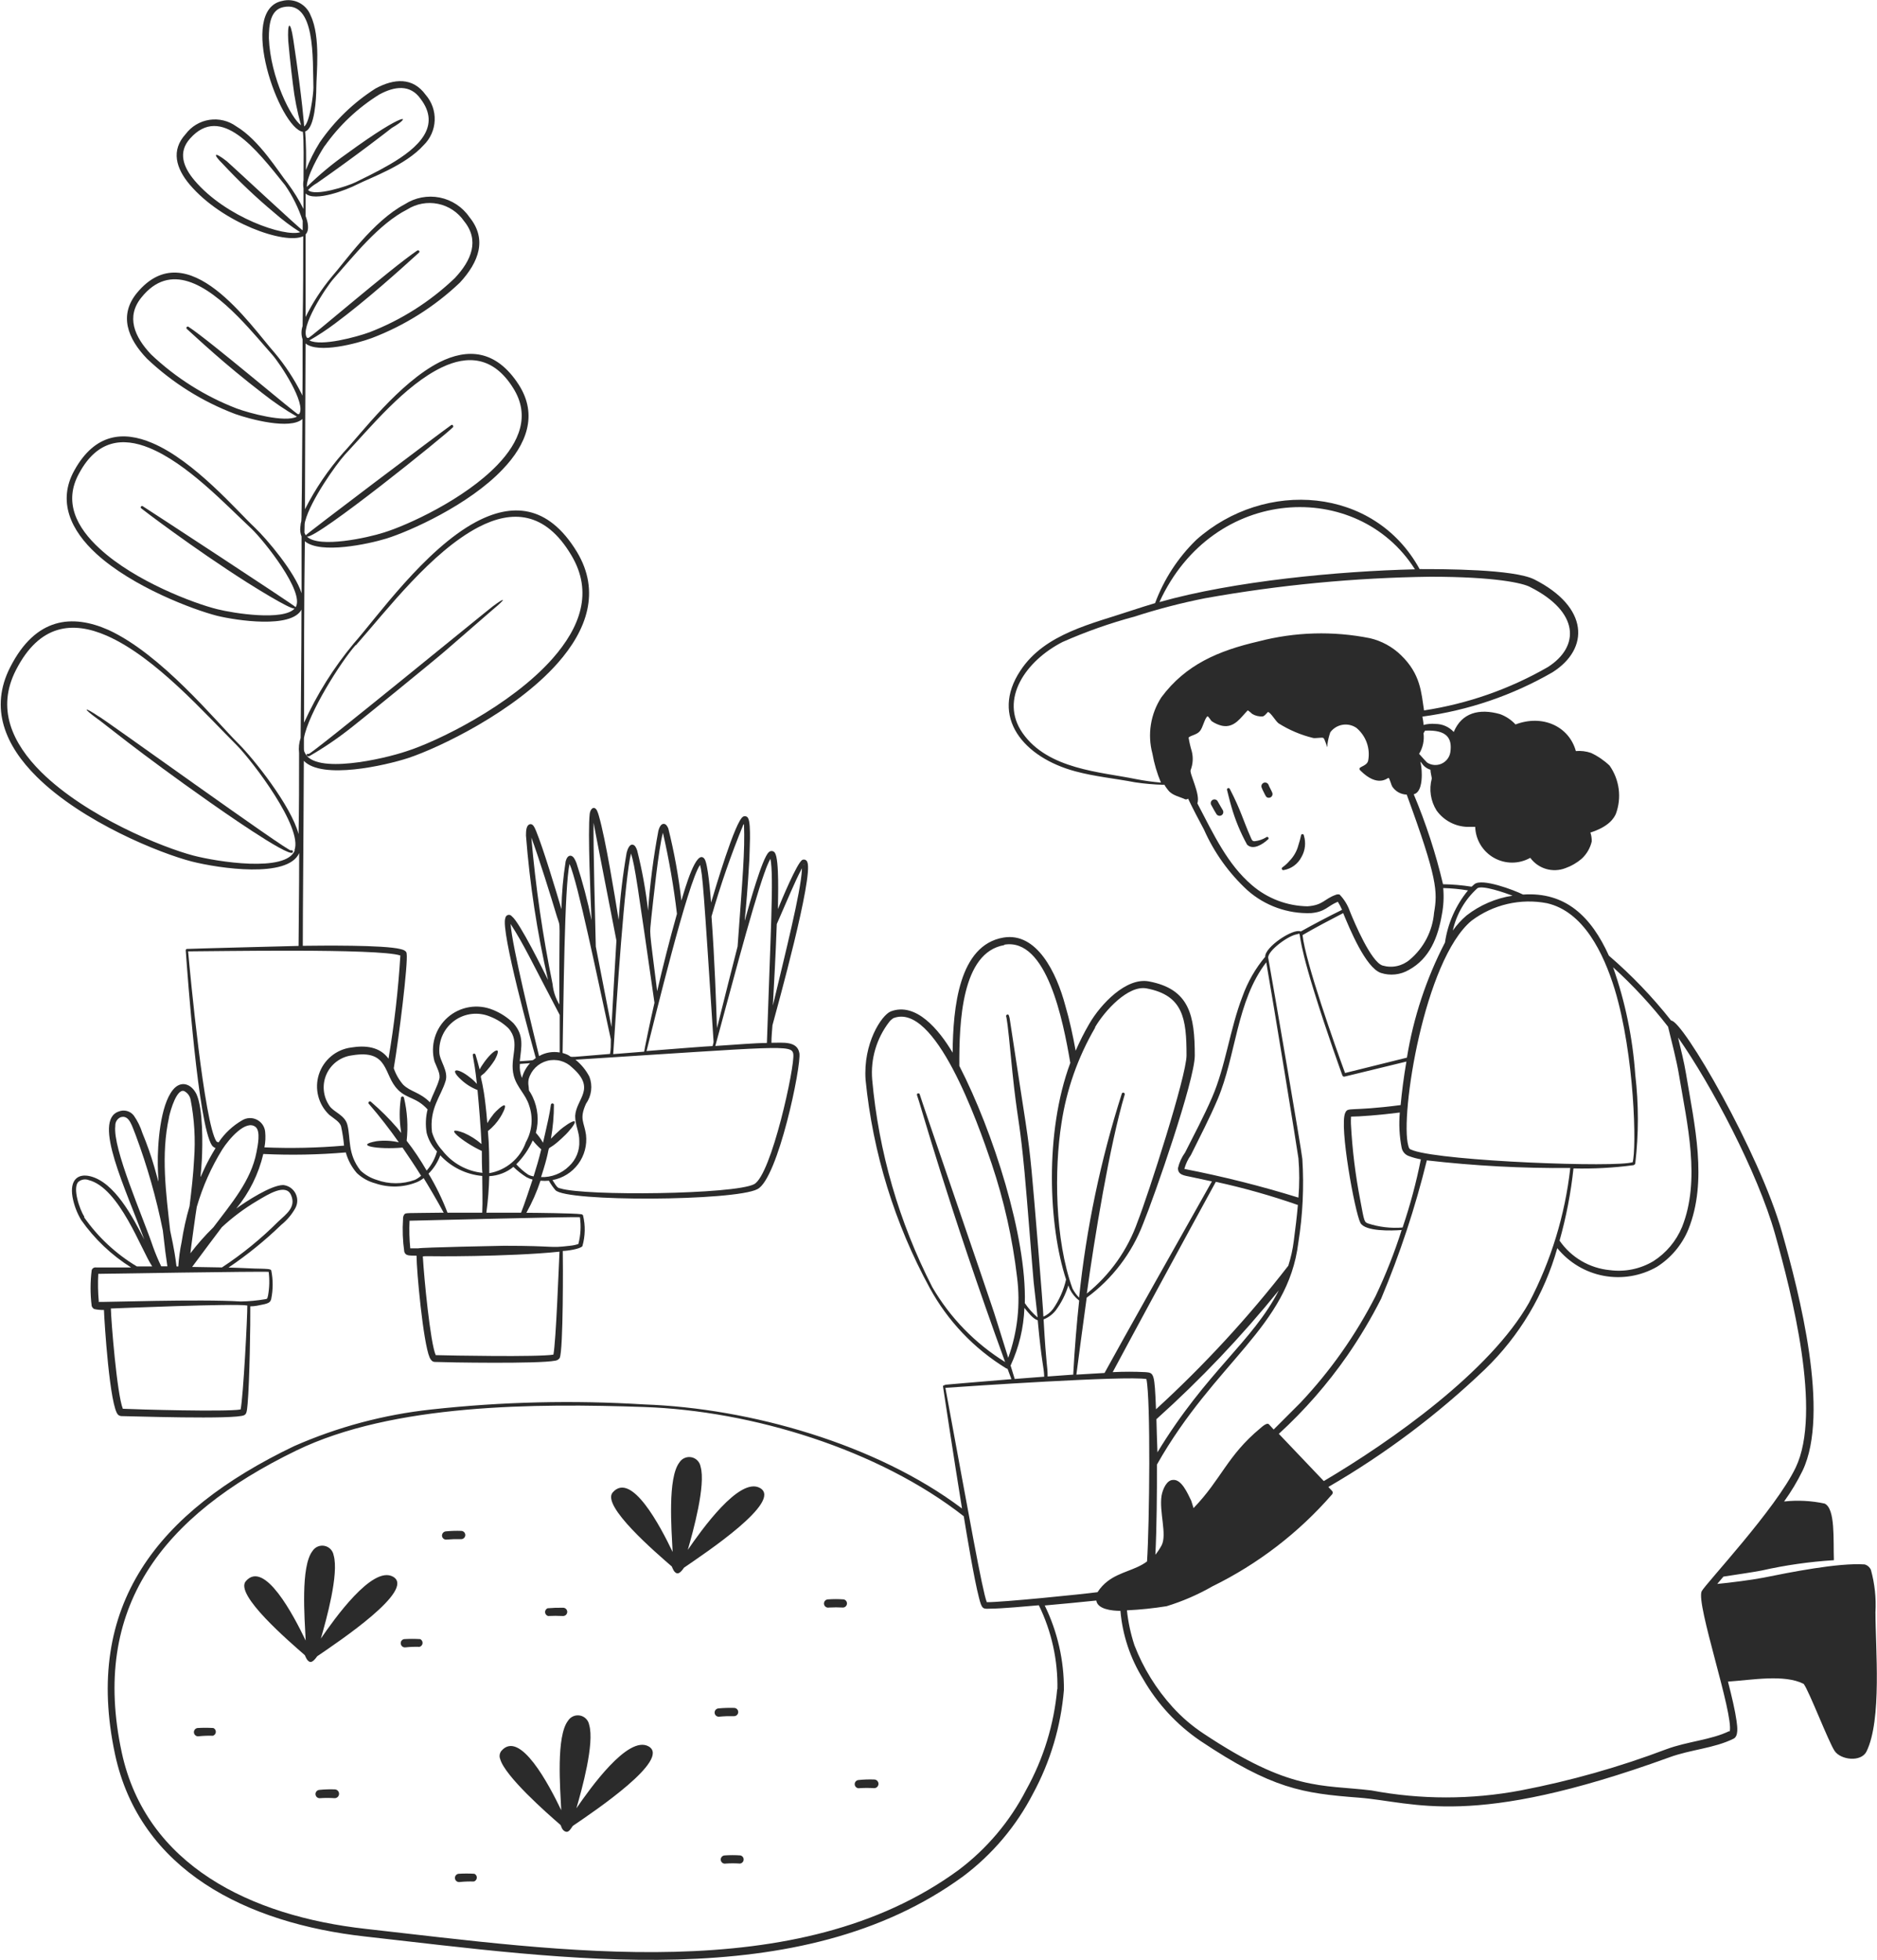 <?xml version="1.0" encoding="UTF-8"?> <svg xmlns="http://www.w3.org/2000/svg" width="182" height="190" viewBox="0 0 182 190" fill="none"><path fill-rule="evenodd" clip-rule="evenodd" d="M28.21 82.44C28.16 82.75 9.51 69.28 9.55 69.44C8.19 68.52 7.9 68.56 9.44 69.68C9.79 69.89 13.44 72.93 20.37 77.79C20.9 78.16 27.98 83.16 28.37 82.64C28.39 82.617 28.402 82.588 28.402 82.557C28.403 82.526 28.393 82.497 28.374 82.473C28.355 82.449 28.328 82.432 28.298 82.426C28.268 82.42 28.237 82.425 28.21 82.44ZM30 73.3C31.456 72.459 32.846 71.509 34.16 70.46C34.59 70.14 42.3 63.87 43.16 63.11C43.7 62.65 47.77 59.11 47.77 59.11C49.21 57.92 48.96 57.89 47.77 58.79C47.13 59.27 29.97 73.32 29.92 73.09C29.66 73 29.64 73.39 30 73.3ZM44.69 149.21C44.742 149.213 44.795 149.206 44.845 149.189C44.895 149.172 44.941 149.145 44.98 149.11C45.02 149.076 45.052 149.033 45.075 148.986C45.098 148.939 45.112 148.887 45.115 148.835C45.118 148.782 45.111 148.73 45.094 148.68C45.077 148.63 45.05 148.584 45.016 148.545C44.981 148.505 44.938 148.473 44.891 148.45C44.844 148.427 44.792 148.413 44.74 148.41C44.226 148.391 43.712 148.407 43.2 148.46C43.096 148.477 43.004 148.533 42.94 148.617C42.877 148.701 42.848 148.806 42.86 148.91C42.867 148.963 42.885 149.013 42.912 149.059C42.94 149.105 42.976 149.145 43.018 149.177C43.061 149.208 43.11 149.231 43.162 149.244C43.214 149.256 43.267 149.258 43.32 149.25C43.776 149.21 44.233 149.197 44.69 149.21ZM53.14 156.66C53.616 156.636 54.094 156.636 54.57 156.66C54.623 156.664 54.675 156.657 54.725 156.641C54.775 156.624 54.822 156.598 54.862 156.564C54.901 156.53 54.934 156.488 54.958 156.441C54.982 156.394 54.996 156.342 55 156.29C55.004 156.237 54.998 156.185 54.981 156.135C54.965 156.085 54.938 156.038 54.904 155.998C54.87 155.958 54.828 155.926 54.781 155.902C54.734 155.878 54.682 155.864 54.63 155.86C54.116 155.85 53.602 155.866 53.09 155.91C53.015 155.943 52.952 155.999 52.909 156.069C52.867 156.139 52.847 156.221 52.852 156.302C52.858 156.384 52.889 156.463 52.94 156.526C52.991 156.59 53.061 156.637 53.14 156.66ZM20.69 167.52C20.177 167.489 19.663 167.489 19.15 167.52C19.098 167.527 19.047 167.545 19.001 167.571C18.955 167.598 18.915 167.634 18.883 167.676C18.851 167.718 18.828 167.766 18.814 167.818C18.801 167.869 18.798 167.922 18.805 167.975C18.812 168.027 18.83 168.078 18.857 168.124C18.883 168.17 18.919 168.21 18.961 168.242C19.003 168.274 19.051 168.297 19.103 168.311C19.154 168.324 19.207 168.327 19.26 168.32C19.718 168.271 20.179 168.255 20.64 168.27C20.719 168.247 20.789 168.2 20.84 168.136C20.892 168.073 20.922 167.994 20.927 167.912C20.933 167.831 20.913 167.749 20.871 167.679C20.828 167.609 20.765 167.553 20.69 167.52ZM32.48 173.47C31.966 173.45 31.451 173.467 30.94 173.52C30.834 173.535 30.738 173.591 30.673 173.676C30.609 173.761 30.58 173.869 30.595 173.975C30.61 174.081 30.666 174.177 30.751 174.242C30.836 174.306 30.944 174.335 31.05 174.32C31.506 174.288 31.964 174.288 32.42 174.32C32.533 174.328 32.644 174.291 32.729 174.217C32.815 174.143 32.867 174.038 32.875 173.925C32.883 173.812 32.846 173.701 32.772 173.616C32.698 173.53 32.593 173.478 32.48 173.47ZM46 181.65C45.487 181.619 44.973 181.619 44.46 181.65C44.354 181.664 44.258 181.721 44.193 181.806C44.129 181.891 44.1 181.999 44.115 182.105C44.13 182.211 44.186 182.307 44.271 182.372C44.356 182.436 44.464 182.464 44.57 182.45C45.025 182.401 45.483 182.385 45.94 182.4C46.019 182.378 46.09 182.333 46.142 182.269C46.195 182.206 46.227 182.128 46.233 182.046C46.24 181.964 46.221 181.882 46.179 181.811C46.137 181.74 46.075 181.684 46 181.65ZM71.79 179.87C71.281 179.833 70.769 179.833 70.26 179.87C70.205 179.873 70.151 179.888 70.102 179.913C70.053 179.938 70.01 179.973 69.975 180.016C69.94 180.059 69.914 180.108 69.899 180.161C69.884 180.214 69.881 180.27 69.888 180.324C69.896 180.379 69.915 180.431 69.944 180.478C69.972 180.525 70.011 180.566 70.056 180.597C70.101 180.629 70.152 180.651 70.206 180.661C70.26 180.672 70.316 180.672 70.37 180.66C70.826 180.628 71.284 180.628 71.74 180.66C71.836 180.652 71.925 180.61 71.993 180.541C72.06 180.473 72.1 180.382 72.106 180.287C72.112 180.191 72.084 180.096 72.026 180.019C71.968 179.943 71.884 179.89 71.79 179.87ZM84.79 172.51C84.276 172.49 83.761 172.506 83.25 172.56C83.195 172.563 83.141 172.578 83.092 172.603C83.043 172.628 83 172.663 82.965 172.706C82.93 172.749 82.904 172.798 82.889 172.851C82.874 172.904 82.871 172.96 82.878 173.014C82.886 173.069 82.905 173.121 82.933 173.168C82.962 173.215 83.001 173.256 83.046 173.287C83.091 173.319 83.142 173.341 83.196 173.351C83.25 173.362 83.306 173.362 83.36 173.35C83.816 173.319 84.274 173.319 84.73 173.35C84.841 173.358 84.951 173.321 85.036 173.248C85.12 173.175 85.172 173.071 85.18 172.96C85.188 172.849 85.151 172.739 85.078 172.654C85.005 172.57 84.901 172.518 84.79 172.51ZM71.18 166.37C71.286 166.37 71.388 166.328 71.463 166.253C71.538 166.178 71.58 166.076 71.58 165.97C71.58 165.864 71.538 165.762 71.463 165.687C71.388 165.612 71.286 165.57 71.18 165.57C70.666 165.555 70.152 165.572 69.64 165.62C69.588 165.627 69.537 165.645 69.491 165.671C69.445 165.698 69.405 165.734 69.373 165.776C69.341 165.818 69.318 165.866 69.304 165.918C69.291 165.969 69.288 166.022 69.295 166.075C69.302 166.127 69.32 166.178 69.347 166.224C69.373 166.27 69.409 166.31 69.451 166.342C69.493 166.374 69.541 166.397 69.593 166.411C69.644 166.424 69.698 166.427 69.75 166.42C70.225 166.374 70.703 166.358 71.18 166.37ZM81.81 155.05C81.297 155.013 80.783 155.013 80.27 155.05C80.215 155.053 80.161 155.068 80.112 155.093C80.063 155.118 80.02 155.153 79.985 155.196C79.95 155.239 79.924 155.288 79.909 155.341C79.894 155.394 79.891 155.45 79.898 155.504C79.906 155.559 79.925 155.611 79.954 155.658C79.982 155.705 80.021 155.746 80.066 155.777C80.111 155.809 80.162 155.831 80.216 155.841C80.27 155.852 80.326 155.852 80.38 155.84C80.836 155.814 81.294 155.814 81.75 155.84C81.846 155.834 81.937 155.793 82.006 155.725C82.074 155.658 82.116 155.567 82.124 155.471C82.131 155.375 82.103 155.279 82.046 155.202C81.988 155.124 81.904 155.07 81.81 155.05ZM40.74 158.9C40.227 158.868 39.713 158.868 39.2 158.9C39.148 158.906 39.097 158.923 39.051 158.949C39.005 158.975 38.965 159.01 38.934 159.052C38.902 159.094 38.879 159.142 38.866 159.193C38.854 159.245 38.852 159.298 38.86 159.35C38.866 159.403 38.883 159.454 38.909 159.5C38.935 159.546 38.97 159.587 39.012 159.619C39.054 159.652 39.102 159.676 39.153 159.689C39.204 159.703 39.257 159.707 39.31 159.7C39.765 159.651 40.223 159.635 40.68 159.65C40.759 159.628 40.83 159.583 40.883 159.519C40.935 159.456 40.967 159.378 40.973 159.296C40.98 159.214 40.961 159.132 40.919 159.061C40.877 158.99 40.815 158.934 40.74 158.9ZM73.69 144.25C71.69 143.13 67.98 148.38 66.69 150.25C67.21 148.45 68.45 143.97 67.93 142.18C67.892 141.957 67.787 141.751 67.629 141.588C67.471 141.426 67.268 141.315 67.046 141.271C66.824 141.227 66.594 141.251 66.385 141.34C66.177 141.429 66.001 141.579 65.88 141.77C64.72 143.27 65.11 148.23 65.22 150.45C64.02 147.94 61.22 142.61 59.41 144.68C58.28 145.98 63.64 150.55 65.14 151.86C65.25 152.11 65.34 152.38 65.58 152.5C65.82 152.62 66.09 152.32 66.33 151.97C68.46 150.51 75.94 145.53 73.69 144.25ZM38.11 152.85C36.11 151.73 32.4 156.97 31.11 158.85C31.64 157.03 32.88 152.57 32.35 150.77C32.312 150.547 32.207 150.341 32.049 150.178C31.891 150.016 31.688 149.905 31.466 149.861C31.244 149.817 31.014 149.841 30.805 149.93C30.597 150.019 30.421 150.169 30.3 150.36C29.14 151.86 29.53 156.8 29.64 159.04C28.46 156.58 25.64 151.2 23.84 153.28C22.7 154.57 28.07 159.15 29.56 160.46C29.64 160.64 29.76 160.97 30 161.09C30.24 161.21 30.52 160.9 30.76 160.56C32.9 159.1 40.35 154.12 38.11 152.85ZM62.89 169.3C60.89 168.18 57.18 173.43 55.89 175.3C56.42 173.48 57.66 169.01 57.13 167.22C57.092 166.997 56.987 166.791 56.829 166.628C56.671 166.466 56.468 166.355 56.246 166.311C56.024 166.267 55.794 166.291 55.586 166.38C55.377 166.469 55.201 166.619 55.08 166.81C53.92 168.31 54.31 173.28 54.42 175.49C53.24 173.03 50.42 167.65 48.62 169.73C48.531 169.841 48.472 169.973 48.451 170.114C48.43 170.254 48.447 170.398 48.5 170.53C48.97 172.2 53.01 175.76 54.33 176.9C54.43 176.98 54.44 177.37 54.78 177.54C55.12 177.71 55.3 177.35 55.54 177.01C57.7 175.54 65.1 170.56 62.89 169.3Z" fill="#2B2B2B"></path><path fill-rule="evenodd" clip-rule="evenodd" d="M181.85 156.29C181.928 154.909 181.779 153.524 181.41 152.19C181.354 152.062 181.27 151.948 181.165 151.856C181.059 151.764 180.935 151.697 180.8 151.66C178.24 151.48 173.45 152.45 170.96 152.95C169.82 153.17 167.68 153.44 166.51 153.55L167.11 152.84C168.44 152.64 170.11 152.39 170.82 152.25C173.123 151.73 175.464 151.396 177.82 151.25C177.75 149.3 177.98 146.25 176.92 145.76C175.629 145.483 174.302 145.415 172.99 145.56C173.675 144.614 174.278 143.61 174.79 142.56C177.45 136.96 174.48 125.41 172.79 119.46C170.61 111.73 163.14 98.87 162.04 98.94C160.234 96.651 158.211 94.541 156 92.64C154.29 88.86 151.8 86.44 147.68 86.72C146.79 86.28 143.68 85.1 142.96 85.72L142.69 85.96C141.773 85.814 140.848 85.734 139.92 85.72C139.218 82.739 138.268 79.823 137.08 77C137.74 76.84 137.86 75.81 137.86 75.13C137.86 73.88 137.56 73.64 137.86 73.99C138.058 74.291 138.355 74.514 138.7 74.62C138.7 74.89 138.85 75.43 138.83 75.48C138.69 76.001 138.659 76.546 138.74 77.079C138.821 77.613 139.011 78.124 139.3 78.58C139.645 79.057 140.095 79.447 140.615 79.721C141.135 79.995 141.712 80.145 142.3 80.16H143.04C143.06 80.775 143.238 81.375 143.558 81.902C143.878 82.428 144.328 82.863 144.865 83.165C145.401 83.466 146.007 83.624 146.623 83.624C147.239 83.623 147.844 83.463 148.38 83.16C148.759 83.679 149.299 84.058 149.915 84.239C150.532 84.419 151.191 84.392 151.79 84.16C152.356 83.959 152.881 83.657 153.34 83.27C153.841 82.82 154.19 82.226 154.34 81.57C154.347 81.278 154.303 80.987 154.21 80.71C156.06 80.12 156.51 79.27 156.68 78.9C156.965 78.129 157.059 77.3 156.953 76.485C156.846 75.669 156.543 74.892 156.07 74.22C155.54 73.716 154.932 73.3 154.27 72.99C153.798 72.829 153.297 72.767 152.8 72.81C152.14 70.42 149.58 69.23 146.95 70.23C146.536 69.783 146.022 69.44 145.45 69.23C143.45 68.66 141.74 69.08 140.96 70.96C140.734 70.713 140.459 70.516 140.152 70.382C139.846 70.248 139.515 70.179 139.18 70.18C138.794 70.142 138.404 70.176 138.03 70.28C138.03 70 137.96 69.73 137.92 69.47C142.367 68.873 146.654 67.412 150.54 65.17C154.14 62.89 154.07 58.85 148.77 56.17C146.77 55.17 139.95 55.17 137.65 55.17C133.27 47.17 122.65 46.42 116 52.33C114.226 54.053 112.86 56.151 112 58.47C111.26 58.69 110.53 58.92 109.8 59.16C105.91 60.47 101.31 61.41 98.95 65C95.95 69.5 99.25 73.44 104.29 74.78C106.18 75.29 108.14 75.47 110.06 75.84C110.974 75.977 111.896 76.057 112.82 76.08C113.02 76.08 112.7 75.89 113.29 76.63C113.69 77.13 114.44 77.25 114.95 77.5C115.02 77.5 115.11 77.5 115.2 77.42C115.68 78.42 116.2 79.42 116.74 80.42C117.728 82.652 119.164 84.657 120.96 86.31C122.657 87.81 124.866 88.601 127.13 88.52C128.54 88.39 128.71 87.83 129.72 87.42C129.878 87.668 130.016 87.929 130.13 88.2C128.83 88.84 127.41 89.58 126.13 90.3C125.41 89.95 122.62 91.82 122.68 92.75C121.721 93.896 120.972 95.203 120.47 96.61C119.25 99.77 118.85 103.33 117.53 106.38C116.74 108.21 115.79 109.98 114.91 111.73C114.581 112.182 114.347 112.696 114.22 113.24C114.22 113.91 114.8 113.95 115.51 114.1L117.51 114.53C115.03 118.91 108.37 130.76 107.1 133.1L104.37 133.26C104.56 131.79 105.02 128.31 105.37 125.8C107.85 123.98 109.752 121.484 110.85 118.61C111.93 115.98 115.85 104.73 115.85 102.33C115.85 98.43 115.34 95.88 111.4 95.14C109.21 94.73 106.74 97.32 105.62 99.25C105.128 100.093 104.688 100.965 104.3 101.86C104.02 100.33 103.7 98.86 103.3 97.5C102.45 94.29 100.53 90.35 97.3 90.89C92.97 91.62 92.41 97.68 92.37 102.05C91.05 99.82 88.81 97.12 86.37 98.05C85.47 98.42 83.68 101.15 83.93 104.69C84.634 111.762 86.749 118.62 90.15 124.86C91.896 128.06 94.451 130.746 97.56 132.65C97.78 132.78 97.56 132.37 98.07 133.7C94.47 133.99 91.56 134.25 91.56 134.25C91.91 134.42 91.4 134.15 91.44 134.43C91.44 134.43 92.54 141.71 93.28 146.24C85 140 72.73 136.51 62.47 136.15C55.585 135.722 48.677 135.886 41.82 136.64C37.223 137.135 32.731 138.336 28.5 140.2C15.26 146.55 8.08 155.63 11.15 170.05C13.56 181.33 23.93 186.45 35.4 187.73C54.76 189.89 77.56 193.46 93.4 181.89C96.226 179.766 98.537 177.031 100.16 173.89C101.845 170.781 102.867 167.355 103.16 163.83C103.181 160.993 102.544 158.19 101.3 155.64C102.94 155.5 104.71 155.32 106.3 155.16C106.42 156 107.79 156.16 108.64 156.16C108.841 158.499 109.591 160.757 110.83 162.75C112.199 165.144 114.093 167.195 116.37 168.75C123.37 173.43 126.3 173.85 131.76 174.27C137.22 174.69 142.56 177.37 161.87 170.36C163.94 169.6 166.21 169.49 168.1 168.55C168.58 168.3 168.46 167.4 168.38 166.82C168.24 165.82 167.93 164.5 167.55 163.02C169.86 162.87 173 162.28 174.89 163.24C175.42 163.94 177.3 168.86 177.89 169.74C178.48 170.62 180.45 170.85 180.98 169.8C182.49 166.72 181.85 159.78 181.85 156.29ZM161.74 99.53C162.09 100.97 162.58 102.85 162.8 104.21C163.6 108.99 164.91 114.39 163.1 118.94C162.535 120.305 161.565 121.464 160.32 122.26C159.049 123.02 157.558 123.327 156.09 123.13C155.119 123.038 154.179 122.734 153.338 122.24C152.496 121.746 151.774 121.074 151.22 120.27C151.866 117.979 152.318 115.637 152.57 113.27C154.508 113.318 156.448 113.214 158.37 112.96C158.412 112.951 158.452 112.932 158.485 112.904C158.518 112.876 158.544 112.84 158.56 112.8C158.898 109.937 158.898 107.043 158.56 104.18C158.313 100.629 157.59 97.128 156.41 93.77C158.35 95.532 160.133 97.459 161.74 99.53ZM112.13 137.58C116.41 133.736 120.379 129.56 124 125.09C121.43 130.09 117 132.94 112.23 140.79C112.18 139.64 112.16 138.55 112.13 137.58ZM124 139C126.487 136.723 128.714 134.178 130.64 131.41C131.856 129.649 132.952 127.808 133.92 125.9C135.745 121.553 137.226 117.069 138.35 112.49C142.967 113.021 147.612 113.269 152.26 113.23C151.749 117.794 150.392 122.223 148.26 126.29C144.48 132.96 134.94 139.69 128.36 143.58L124 139ZM131 108.25C131.76 108.25 133.81 108.1 135.73 107.85C135.629 108.993 135.689 110.144 135.91 111.27C135.947 111.457 136.033 111.631 136.16 111.773C136.286 111.915 136.449 112.021 136.63 112.08C137 112.218 137.381 112.321 137.77 112.39C137.326 114.63 136.734 116.838 136 119C134.861 119.093 133.715 118.957 132.63 118.6C132.3 118.45 132.29 118.51 131.9 116.37C131.423 113.921 131.119 111.442 130.99 108.95C130.982 108.73 130.985 108.51 131 108.29V108.25ZM158.33 112.66C156.8 113.21 140.07 112.58 137.03 111.53C136.65 111.4 136.63 111.36 136.55 111.06C135.73 108.12 138.11 93.06 142.68 89.26C143.713 88.481 144.899 87.927 146.16 87.634C147.421 87.341 148.729 87.316 150 87.56C153.55 88.37 155.48 92.4 156.56 95.88C158.51 102.32 158.7 111.4 158.3 112.7L158.33 112.66ZM146.66 86.83C145.034 87.08 143.499 87.741 142.2 88.75C141.697 89.179 141.25 89.67 140.87 90.21C141.218 88.635 142.046 87.206 143.24 86.12C143.69 85.76 146 86.58 146.66 86.83ZM138.22 70.83C140.29 70.74 140.83 71.56 140.63 72.92C140.592 73.163 140.493 73.392 140.344 73.587C140.194 73.782 139.997 73.937 139.773 74.036C139.548 74.136 139.301 74.177 139.056 74.157C138.811 74.137 138.575 74.055 138.37 73.92C138.37 73.92 137.89 73.42 137.6 73.08C137.967 72.482 138.119 71.776 138.03 71.08C138.03 71.08 138.2 70.76 138.22 70.82V70.83ZM137.22 55.19C129.78 55.37 119.61 56.33 112.42 58.37C117.62 47 131.64 46.42 137.19 55.18L137.22 55.19ZM110.1 75.52C106.76 74.83 101.62 74.6 99.15 71.06C96.87 67.78 99.47 64.06 103.02 62.24C105.286 61.238 107.627 60.412 110.02 59.77C112.25 59.047 114.52 58.456 116.82 58C124.037 56.706 131.348 56.008 138.68 55.91C144.99 55.91 147.68 56.53 148.37 56.91C153.15 59.32 153.21 62.68 150.08 64.67C146.375 66.802 142.306 68.226 138.08 68.87C137.81 67.17 137.77 65.37 135.84 63.51C135.007 62.702 133.97 62.136 132.84 61.87C129.26 61.153 125.563 61.259 122.03 62.18C118.15 63.08 114.97 64.42 112.61 67.6C112.091 68.397 111.746 69.294 111.596 70.233C111.446 71.171 111.495 72.131 111.74 73.05C111.911 74.018 112.189 74.964 112.57 75.87C111.741 75.797 110.916 75.681 110.1 75.52ZM129.51 86.75C128.37 87.16 128.3 87.75 126.78 87.86C124.794 87.829 122.882 87.099 121.38 85.8C119.04 83.8 117.72 80.98 116.1 77.88C116.42 77 115.3 74.97 115.45 74.65C115.672 74.073 115.711 73.44 115.56 72.84C115.426 72.401 115.322 71.953 115.25 71.5C115.47 71.28 116.05 71.24 116.35 70.87C116.65 70.5 116.77 69.74 117.06 69.45C117.15 69.37 117.41 69.87 117.5 69.92C117.802 70.129 118.142 70.278 118.5 70.36C119.71 70.6 120.33 69.52 120.99 68.86C121.142 68.966 121.286 69.083 121.42 69.21C121.72 69.392 122.07 69.476 122.42 69.45C122.63 69.45 122.92 68.99 122.97 69.02C123.29 69.18 123.66 69.87 123.97 70.12C125.003 70.771 126.134 71.251 127.32 71.54C127.5 71.6 128.19 71.46 128.32 71.54C128.45 71.62 128.71 72.54 128.71 72.41V72.17C128.761 71.768 128.855 71.372 128.99 70.99C129.274 70.605 129.697 70.345 130.168 70.265C130.64 70.185 131.124 70.291 131.52 70.56C131.978 70.941 132.325 71.438 132.526 71.999C132.726 72.56 132.773 73.165 132.66 73.75C132.51 74.36 131.51 74.3 131.91 74.7C133.6 76.38 134.53 75.41 134.63 75.41C134.73 75.41 134.92 76.15 134.99 76.24C135.143 76.477 135.351 76.672 135.597 76.81C135.843 76.948 136.118 77.023 136.4 77.03C139.4 85.22 139.4 86.44 139.05 88.49C138.976 89.367 138.729 90.22 138.324 91.001C137.919 91.782 137.364 92.475 136.69 93.04C136.331 93.346 135.902 93.557 135.441 93.655C134.98 93.753 134.502 93.734 134.05 93.6C132.93 93.23 131.33 89.44 130.89 88.35C130.68 87.74 130.338 87.184 129.89 86.72C129.764 86.687 129.63 86.698 129.51 86.75ZM130.24 88.52C130.84 89.97 132.41 93.82 133.9 94.32C134.349 94.465 134.823 94.513 135.292 94.461C135.761 94.41 136.213 94.259 136.62 94.02C138.62 92.92 139.43 90.88 139.81 88.65C139.973 87.807 140.016 86.945 139.94 86.09C140.744 86.111 141.546 86.188 142.34 86.32C141.151 87.769 140.38 89.515 140.11 91.37C138.296 94.871 137.051 98.638 136.42 102.53L130.42 104.02C129.51 101.54 126.58 93.3 126.3 90.65C127.55 89.92 129 89.16 130.24 88.52ZM125.85 90.52C126.26 90.52 125.58 90.2 127.43 96.15C128.63 100.04 130.16 104.25 130.16 104.25C130.174 104.293 130.203 104.328 130.242 104.351C130.281 104.373 130.326 104.38 130.37 104.37L136.37 102.91C136.11 104.42 135.92 105.91 135.81 107.13C130.81 107.78 130.72 107.28 130.44 107.88C129.84 109.14 131.37 117.52 131.91 118.55C132.36 119.39 134.91 119.32 135.91 119.24C135.214 121.424 134.372 123.559 133.39 125.63C131.459 129.417 128.998 132.909 126.08 136L123.5 138.58L123.05 138.09C122.87 137.87 122.42 138.27 122.19 138.47C118.99 141.13 118.43 143.4 115.73 146.2C115.63 145.9 115.53 145.53 115.5 145.47C115.14 144.74 114.56 143.39 113.74 143.47C113.13 143.47 112.74 144.37 112.63 144.99C112.38 146.55 113.18 148.77 112.63 149.82C112.456 150.136 112.255 150.438 112.03 150.72C112.16 148.07 112.19 144.62 112.18 141.98C117.84 131.98 124.88 128.67 125.89 120.47C126.319 117.789 126.45 115.069 126.28 112.36C126.18 111.36 123.46 95.56 122.97 92.86C122.88 92.19 125 90.61 125.85 90.56V90.52ZM114.85 113.28C114.979 112.814 115.189 112.374 115.47 111.98C116.38 110.13 117.25 108.48 118.06 106.58C119.87 102.3 119.88 97.07 122.78 93.29C123.44 97.06 125.78 111.35 125.9 112.29C126.005 113.558 126.005 114.832 125.9 116.1C122.266 114.974 118.574 114.046 114.84 113.32L114.85 113.28ZM125.85 116.78C125.75 117.96 125.6 119.14 125.45 120.29C125.349 121.108 125.171 121.915 124.92 122.7C121.047 127.697 116.755 132.354 112.09 136.62C111.95 133.13 111.9 133.09 111.09 133.02C110.024 132.965 108.956 132.965 107.89 133.02C109.42 130.15 115.12 119.62 117.89 114.57C120.59 115.156 123.252 115.908 125.86 116.82L125.85 116.78ZM104.05 133.26L101.58 133.44C101.58 132.35 101.46 132.7 101.19 127.91C101.653 127.724 102.06 127.421 102.37 127.03C102.911 126.299 103.324 125.48 103.59 124.61C103.64 124.74 103.68 124.86 103.74 124.99C103.954 125.417 104.261 125.789 104.64 126.08C104.42 128.08 104.19 130.82 104.06 133.3L104.05 133.26ZM106.18 99.58C107.12 97.98 109.39 95.48 111.18 95.82C114.73 96.49 115.05 98.75 115.05 102.31C115.05 104.31 111.32 115.86 110.32 118.4C109.358 121.148 107.647 123.573 105.38 125.4C106.1 120.15 107.6 110.99 109.06 106.09C109.064 106.056 109.056 106.021 109.037 105.992C109.018 105.963 108.99 105.941 108.957 105.93C108.924 105.92 108.888 105.921 108.856 105.934C108.824 105.946 108.797 105.97 108.78 106C106.722 112.44 105.331 119.075 104.63 125.8C104.377 125.534 104.161 125.235 103.99 124.91C102.27 120.16 102.22 113.36 102.92 108.91C103.41 105.634 104.52 102.481 106.19 99.62L106.18 99.58ZM97.38 91.58C101.5 90.89 103.08 98.93 103.78 103.04C101.26 109.82 101.68 118.9 103.37 124.04C103.136 125.062 102.708 126.029 102.11 126.89C101.866 127.216 101.542 127.475 101.17 127.64C101.17 126.98 100.23 115.54 100.03 113.53C99.67 109.79 99.53 109.53 97.9 98.73C97.84 98.51 97.83 98.27 97.63 98.37C97.608 98.382 97.59 98.4 97.576 98.421C97.562 98.441 97.553 98.465 97.55 98.49C97.55 98.59 97.55 98.27 97.7 99.39C97.85 100.51 98.12 103.68 98.34 105.52C98.75 108.97 98.9 108.98 99.34 113.6C99.58 116.14 100.13 123.3 100.23 124.32C100.3 125 100.57 127.27 100.61 127.72C100.138 127.313 99.721 126.846 99.37 126.33C99.55 119.89 96.31 109.73 93.02 103.33C93 99.12 93.23 92.31 97.39 91.62L97.38 91.58ZM90.38 124.74C87.174 118.481 85.202 111.664 84.57 104.66C84.404 102.656 84.993 100.663 86.22 99.07C86.329 98.929 86.461 98.808 86.61 98.71C90.66 97.1 94.77 108.71 96.16 112.83C97.358 116.402 98.182 120.088 98.62 123.83C98.955 126.461 98.661 129.135 97.76 131.63C97.11 129.55 96.34 127.06 96.18 126.63C95.82 125.5 89.18 106.2 89.18 106.09C89.18 105.98 88.93 105.95 88.91 106.09V106.15C89.19 106.85 91.91 116.79 97.46 132.04C94.548 130.235 92.123 127.742 90.4 124.78L90.38 124.74ZM97.99 132.38C98.803 130.624 99.258 128.724 99.33 126.79C99.67 127.21 100.16 127.86 100.62 127.99C101.02 132.31 101.21 132.4 101.25 133.46L98.39 133.68L97.99 132.38ZM102.51 163.74C102.203 167.167 101.181 170.492 99.51 173.5C97.936 176.56 95.69 179.223 92.94 181.29C77.32 192.71 54.44 189.1 35.46 186.99C24.31 185.75 14.16 180.83 11.8 169.87C8.8 155.87 15.68 146.96 28.71 140.63C38.1 136.06 51.99 136.04 62.45 136.4C72.91 136.76 85.17 140.51 93.45 146.99C93.75 148.83 94.45 153.06 94.92 154.87C95.21 156.04 95.32 155.97 96.01 155.95C97.1 155.95 99.64 155.71 100.73 155.62C101.969 158.159 102.586 160.956 102.53 163.78L102.51 163.74ZM95.67 155.28C95.24 154.15 94.02 147.28 91.67 134.54C93.67 134.4 109.18 133.35 111.16 133.69C111.58 135.69 111.46 147.69 111.22 151.37C110.11 152.21 108.6 152.37 107.42 153.27C107.025 153.568 106.686 153.933 106.42 154.35C104.93 154.55 97.12 155.34 95.69 155.32L95.67 155.28ZM167.67 167.82C165.94 168.67 163.61 168.82 161.59 169.57C157.001 171.309 152.27 172.647 147.45 173.57C142.669 174.473 137.761 174.473 132.98 173.57C128.07 172.98 125.16 173.68 116.7 168.06C115.597 167.332 114.589 166.469 113.7 165.49C112.108 163.738 110.854 161.707 110 159.5C109.637 158.399 109.393 157.263 109.27 156.11C110.56 156.048 111.845 155.915 113.12 155.71C114.663 155.237 116.149 154.593 117.55 153.79C121.977 151.622 125.925 148.589 129.16 144.87C129.203 144.824 129.227 144.763 129.227 144.7C129.227 144.637 129.203 144.576 129.16 144.53L128.8 144.15C134.303 140.962 139.406 137.128 144 132.73C147.331 129.509 149.747 125.461 151 121C152.134 122.398 153.728 123.348 155.497 123.68C157.267 124.011 159.097 123.703 160.66 122.81C162.026 121.943 163.092 120.675 163.71 119.18C165.6 114.47 164.3 109.04 163.48 104.08C163.3 102.99 162.97 101.66 162.71 100.58C165.91 105.13 170.43 113.64 172.12 119.65C173.72 125.35 176.69 136.88 174.12 142.26C172.21 146.26 165.4 153.51 165 154.26C164.43 155.5 168.11 166.14 167.72 167.86L167.67 167.82Z" fill="#2B2B2B"></path><path fill-rule="evenodd" clip-rule="evenodd" d="M11.47 137.17C11.548 137.231 11.641 137.27 11.74 137.28C12.45 137.28 22.86 137.64 23.68 137.19C23.89 137.08 23.94 136.91 24.01 136.09C24.2 133.95 24.29 128.17 24.27 126.64C24.73 126.64 25.12 126.54 25.41 126.48C26.18 126.34 26.23 126.17 26.3 125.91C26.485 124.999 26.485 124.06 26.3 123.15C26.23 123 25.78 123.01 25.3 122.99C24.59 122.99 23.48 122.91 22.16 122.88C23.981 121.652 25.691 120.266 27.27 118.74C27.817 118.3 28.275 117.761 28.62 117.15C28.746 116.931 28.816 116.684 28.823 116.432C28.829 116.179 28.773 115.929 28.659 115.704C28.545 115.478 28.376 115.285 28.169 115.141C27.961 114.997 27.721 114.908 27.47 114.88C26.29 114.88 23.86 116.47 22.91 117.16C24.177 115.621 25.074 113.811 25.53 111.87C28.197 111.997 30.869 111.947 33.53 111.72C33.733 112.458 34.099 113.141 34.6 113.72C35.107 114.198 35.726 114.542 36.4 114.72C37.704 115.161 39.122 115.122 40.4 114.61C40.645 114.51 40.874 114.375 41.08 114.21C41.38 114.69 42.46 116.5 43.02 117.56C39.34 117.61 39.36 117.56 39.21 117.72C39.115 117.85 39.069 118.009 39.08 118.17C39.009 119.228 39.049 120.29 39.2 121.34C39.33 121.76 39.65 121.71 40.39 121.73C40.39 123.23 41.03 130.11 41.65 131.58C41.75 131.81 41.9 132.02 42.15 132.03C43.3 132.08 52.22 132.23 53.83 131.91C53.918 131.901 54.002 131.873 54.078 131.828C54.154 131.783 54.22 131.722 54.27 131.65C54.63 130.88 54.59 122.12 54.57 121.27C54.96 121.27 56.24 121.09 56.47 120.81C56.751 119.832 56.772 118.798 56.53 117.81C56.508 117.78 56.479 117.756 56.446 117.738C56.413 117.721 56.377 117.711 56.34 117.71C55.72 117.61 51.66 117.57 51.04 117.57C51.594 116.579 52.053 115.538 52.41 114.46C52.679 114.485 52.95 114.485 53.22 114.46C53.401 114.782 53.612 115.087 53.85 115.37C54.85 116.53 71.25 116.44 73.44 115.28C75.44 114.28 77.72 103.28 77.51 102.09C77.3 100.9 75.93 101.09 74.8 101.09C74.8 100.52 74.86 99.95 74.9 99.39C75.35 97.72 78.9 84.96 78.28 83.57C78.265 83.523 78.24 83.479 78.206 83.443C78.173 83.406 78.132 83.377 78.087 83.357C78.042 83.337 77.993 83.327 77.943 83.328C77.894 83.328 77.845 83.339 77.8 83.36C77.3 83.6 75.74 87.36 75.43 88.13C75.43 87.26 75.58 83.34 75.14 82.68C75.109 82.63 75.067 82.588 75.018 82.558C74.969 82.527 74.913 82.508 74.855 82.502C74.797 82.496 74.738 82.504 74.684 82.524C74.629 82.545 74.58 82.577 74.54 82.62C73.9 83.19 72.62 87.82 72.33 88.85C72.04 89.88 72.33 89.12 72.66 83.32C72.66 82.7 72.86 79.88 72.54 79.32C72.52 79.278 72.491 79.241 72.457 79.211C72.422 79.18 72.382 79.157 72.338 79.142C72.294 79.127 72.248 79.121 72.202 79.124C72.156 79.127 72.111 79.139 72.07 79.16C71.3 79.51 69.3 86.34 68.95 87.5C68.87 86.62 68.65 83.69 68.3 83.25C67.52 82.25 66.43 86.11 66.07 87.31C65.799 84.951 65.375 82.613 64.8 80.31C64.7 80.08 64.57 79.85 64.32 79.87C64.07 79.89 63.92 80.24 63.84 80.53C63.357 83.095 63.023 85.686 62.84 88.29C62.619 86.318 62.265 84.364 61.78 82.44C61.69 82.19 61.57 81.9 61.31 81.88C61.05 81.86 60.85 82.29 60.76 82.67C60.385 84.828 60.128 87.004 59.99 89.19C59.61 86.85 58.73 81.37 58.06 79.06C57.96 78.73 57.86 78.39 57.63 78.33C57.4 78.27 57.22 78.58 57.18 78.9C56.98 80.6 57.27 87.32 57.36 89.21C56.98 87.34 56.493 85.493 55.9 83.68C55.79 83.4 55.63 83.01 55.36 82.96C55.09 82.91 54.93 83.2 54.85 83.49C54.603 85.028 54.466 86.582 54.44 88.14C53.93 86.41 52.68 82.26 51.99 80.58C51.84 80.24 51.69 79.81 51.36 79.91C51.03 80.01 51 80.54 51 81C51.366 85.713 52.081 90.393 53.14 95C52.76 94.23 50.38 89.39 49.63 88.83C49.588 88.773 49.53 88.73 49.464 88.707C49.397 88.683 49.325 88.681 49.257 88.699C49.189 88.718 49.128 88.756 49.082 88.81C49.036 88.863 49.007 88.93 49 89C48.51 90.17 51.61 101.36 51.95 102.57C51.53 102.86 51.95 102.76 50.4 102.88C50.55 101.46 50.84 100.41 49.8 99.21C49.227 98.645 48.547 98.199 47.8 97.9C47.072 97.599 46.275 97.508 45.498 97.638C44.722 97.767 43.997 98.112 43.407 98.633C42.816 99.153 42.383 99.829 42.158 100.584C41.932 101.338 41.922 102.14 42.13 102.9C42.36 103.5 42.74 104.12 42.59 104.62C42.38 105.38 41.98 106.06 41.69 106.86C40.69 105.86 39.82 105.86 39.09 105.15C38.687 104.683 38.378 104.143 38.18 103.56C38.69 100.56 39.58 93.35 39.43 92.45C39.43 92.19 39.11 92.07 38.85 92.01C37.24 91.59 31.02 91.67 29.36 91.69C29.36 88.07 29.43 81.55 29.46 73.76C31.24 75.6 37.33 74.22 39.6 73.48C42.6 72.48 49.91 68.99 54.07 64.29C56.9 61.09 58.26 57.35 55.94 53.5C53.11 48.85 49.59 48.76 46.13 50.61C41.21 53.25 36.52 59.87 34.3 62.38C32.359 64.714 30.738 67.297 29.48 70.06C29.48 64.5 29.48 58.46 29.56 52.47C31.07 53.74 35.7 52.75 37.46 52.21C39.75 51.5 45.46 48.95 48.72 45.52C51.05 43.1 52.18 40.24 50.31 37.31C48.09 33.86 45.31 33.76 42.6 35.12C38.7 37.12 35.02 42.03 33.27 43.9C31.811 45.56 30.568 47.398 29.57 49.37C29.57 46.13 29.62 35.3 29.63 33.3C30.88 34.3 34.63 33.3 36.06 32.77C39.231 31.562 42.13 29.737 44.59 27.4C46.44 25.4 47.26 23.18 45.51 21.04C44.833 20.059 43.8 19.382 42.631 19.15C41.463 18.919 40.25 19.152 39.25 19.8C36.17 21.43 33.46 25.37 32.19 26.8C31.188 28.007 30.329 29.326 29.63 30.73V22.73C30.04 22.29 29.85 21.51 29.63 20.94V18.76C30.53 19.6 33.63 18.4 34.63 17.88C35.94 17.22 39.31 16.04 41.07 14.08C41.723 13.448 42.109 12.589 42.148 11.682C42.187 10.774 41.876 9.886 41.28 9.2C40.02 7.46 38.21 7.61 36.41 8.58C34.274 9.943 32.434 11.721 31 13.81C30.473 14.657 30.025 15.551 29.66 16.48C29.705 15.233 29.682 13.984 29.59 12.74C30.52 12.47 30.67 9.49 30.67 8.52C30.67 7.19 31.11 3.59 30.13 1.52C29.928 0.982 29.535 0.538 29.025 0.274C28.515 0.01 27.925 -0.056 27.37 0.09C22.99 0.95 27.11 12.44 29.37 12.78C29.47 13.62 29.44 15.73 29.43 17.47C29.385 17.731 29.385 17.998 29.43 18.26V20.26C28.995 19.394 28.486 18.568 27.91 17.79C27.01 16.68 25.16 13.59 22.91 12.25C22.157 11.705 21.22 11.479 20.301 11.619C19.383 11.759 18.556 12.255 18 13C16.55 14.58 17.07 16.33 18.4 17.9C21.55 21.61 27.64 23.75 29.4 22.9C29.4 25.42 29.4 28.37 29.34 31.61C29.197 32.028 29.197 32.482 29.34 32.9C29.34 39.37 29.34 38.35 29.25 38.19C28.534 36.757 27.651 35.415 26.62 34.19C24.31 31.59 18.18 22.43 13.26 28.42C11.52 30.56 12.36 32.81 14.26 34.78C16.728 37.118 19.639 38.94 22.82 40.14C24.24 40.64 28.13 41.69 29.32 40.62C29.23 53.52 29.25 49.55 29.12 51.11C29.084 51.415 29.126 51.724 29.24 52.01V57.51C28.62 55.51 25.87 52.24 24.67 51.11C23 49.54 18.83 44.67 14.77 42.95C11.96 41.75 9.2 42.01 7.21 45.6C5.54 48.6 6.87 51.43 9.36 53.7C12.88 56.91 18.72 59.1 21.06 59.7C22.97 60.16 28.25 60.95 29.23 59.1C29.23 63.38 29.17 67.59 29.15 71.54C28.992 72.009 28.941 72.508 29 73C29 75.79 29 78.43 28.95 80.86C28.24 78.13 24.57 73.52 23.1 72.07C20.91 69.89 15.65 63.43 10.52 61.07C7 59.51 3.46 59.84 1 64.66C-1.06 68.66 0.53 72.3 3.56 75.3C8.02 79.72 15.56 82.74 18.61 83.52C21.23 84.18 27.91 85.18 29.01 82.7C29.01 86.39 28.96 89.49 28.95 91.7C28.78 91.7 18.38 91.97 18.22 91.99H18.16C18.14 91.987 18.12 91.988 18.102 91.994C18.082 92 18.065 92.01 18.051 92.023C18.036 92.037 18.025 92.053 18.018 92.072C18.011 92.09 18.008 92.11 18.01 92.13C18.18 94.52 19.22 109.03 20.55 111.04C20.641 111.156 20.762 111.246 20.9 111.3C19.06 114.3 19.43 115.16 19.57 112.47C19.65 110.96 19.7 107.47 19.05 106.07C18.56 105.07 17.54 104.69 16.76 105.66C15.53 107.19 15.27 110.92 15.3 112.92C15.33 114.92 15.55 115.12 14.96 113.12C14.639 112.009 14.255 110.917 13.81 109.85C13.62 109.24 13.337 108.663 12.97 108.14C12.803 107.927 12.572 107.773 12.31 107.703C12.049 107.633 11.771 107.649 11.52 107.75C8.93 108.62 12.23 115.32 13.99 120.17C12.87 117.96 11.1 114.61 8.75 114.03C7.57 113.74 6.75 114.36 7.03 116.03C7.174 116.821 7.459 117.579 7.87 118.27C9.163 120.108 10.808 121.672 12.71 122.87H9.31C9.219 122.857 9.127 122.877 9.049 122.926C8.972 122.976 8.916 123.052 8.89 123.14C8.746 124.289 8.746 125.451 8.89 126.6C8.928 126.727 9.014 126.835 9.13 126.9C9.441 126.971 9.761 127.001 10.08 126.99C10.11 128 10.64 136.48 11.47 137.17ZM78 83.82H77.92C77.84 83.82 78 83.79 78 83.82ZM32.36 27C34.25 24.87 36.73 21.7 39.48 20.31C40.367 19.747 41.438 19.551 42.468 19.761C43.497 19.972 44.405 20.574 45 21.44C46.52 23.31 45.71 25.25 44.1 26.96C41.716 29.238 38.906 31.022 35.83 32.21C34.63 32.65 31.14 33.61 30 33C30.863 32.506 31.695 31.958 32.49 31.36C35.49 29.13 38.66 26.28 40.64 24.48C40.74 24.35 40.58 24.2 40.44 24.3C37.92 26 29.93 32.91 29.89 32.76C29.873 32.751 29.854 32.746 29.835 32.746C29.816 32.746 29.797 32.751 29.78 32.76C29 31.82 31.61 27.83 32.36 27ZM31.48 14.16C32.893 12.154 34.696 10.454 36.78 9.16C38.27 8.35 39.78 8.16 40.78 9.58C42.78 12.21 40.66 14.28 37.78 15.95C36.51 16.69 35.25 17.28 34.49 17.66C33.73 18.04 30.49 19.09 29.87 18.42C30.122 18.155 30.412 17.93 30.73 17.75C34.55 15.09 37.89 12.49 37.99 12.4C39.99 11.27 39.58 10.55 33.58 14.93C32.218 15.886 30.937 16.953 29.75 18.12C29.71 17.14 30.92 15 31.48 14.14V14.16ZM26.07 3.69C26.07 2.41 26.22 0.94 27.48 0.69C30.6 0.03 30.31 5.69 30.39 8.52C30.39 9.14 30.03 11.93 29.49 12.26C29.49 12.26 29.36 9.94 28.44 3.84C28.14 1.84 27.85 2.2 27.95 3.98C27.95 4.08 28.19 6.54 28.4 8.14C28.555 9.492 28.819 10.83 29.19 12.14C28.26 11.51 26.22 7.55 26.07 3.69ZM18.86 17.49C17.76 16.19 17.24 14.75 18.43 13.43C21.43 10.05 24.82 14.43 27.64 17.95C28.376 19.013 28.952 20.179 29.35 21.41V22.33C29.08 22.2 22.35 15.93 21.99 15.63C20.71 14.63 20.63 14.94 21.58 15.87C23.147 17.552 24.817 19.135 26.58 20.61C27.373 21.307 28.219 21.942 29.11 22.51C27.61 23 21.9 21.08 18.86 17.49ZM29 40.15C28.984 40.143 28.967 40.14 28.95 40.14C28.933 40.14 28.916 40.143 28.9 40.15C28.9 40.31 20.31 33 18.29 31.69C18.263 31.667 18.229 31.656 18.194 31.659C18.16 31.662 18.128 31.678 18.105 31.705C18.082 31.731 18.071 31.766 18.074 31.8C18.077 31.835 18.093 31.867 18.12 31.89C19.18 32.84 21.7 35.24 25.49 38.15C26.534 38.976 27.637 39.725 28.79 40.39C27.66 41 24.16 40.05 22.95 39.6C19.867 38.412 17.047 36.632 14.65 34.36C13.03 32.65 12.2 30.7 13.71 28.84C16.48 25.38 19.96 27.55 23.07 30.69C24.45 32.09 25.63 33.53 26.39 34.38C27.15 35.23 29.75 39.16 29 40.15ZM28.67 58.86C28.67 58.75 13.92 49.11 13.82 49.06C13.793 49.05 13.763 49.05 13.735 49.059C13.708 49.068 13.684 49.086 13.668 49.11C13.652 49.134 13.644 49.163 13.646 49.192C13.649 49.221 13.66 49.248 13.68 49.27C13.78 49.36 18.68 53.11 23.95 56.46C24.32 56.69 28.16 59.12 28.57 58.99C27.48 60.21 22.66 59.46 21.08 59.06C18.8 58.5 13.08 56.34 9.68 53.2C7.42 51.14 6.13 48.64 7.68 45.87C9.43 42.62 11.92 42.38 14.47 43.42C18.12 44.91 21.8 48.83 24.4 51.27C25.6 52.42 29.57 57.39 28.67 58.86ZM29.59 50.53C30.1 48.53 32.59 45.02 33.44 44.08C35.88 41.47 39.26 37.33 42.83 35.62C45.3 34.43 47.83 34.52 49.76 37.62C51.45 40.29 50.35 42.86 48.24 45.06C45.03 48.41 39.5 50.92 37.24 51.62C35.67 52.13 30.94 53.17 29.76 52.02C30.71 52.25 43.23 42.16 43.95 41.39C43.95 41.39 43.95 41.09 43.75 41.21C42.75 41.91 29.65 51.79 29.65 51.89C29.591 51.812 29.547 51.724 29.52 51.63C29.54 50.66 29.53 50.78 29.59 50.53ZM28.59 82.43C27.75 84.62 21 83.53 18.75 82.94C15.8 82.17 8.38 79.18 4 74.85C1.18 72.05 -0.37 68.68 1.55 64.95C3.83 60.49 7.05 60.18 10.36 61.63C15.09 63.71 19.91 69.22 22.98 72.27C24.5 73.82 29.39 80.23 28.55 82.43H28.59ZM34.51 62.55C37.56 59.09 41.83 53.49 46.4 51.1C49.61 49.43 52.85 49.53 55.4 53.83C57.55 57.42 56.23 60.83 53.59 63.83C49.51 68.45 42.3 71.92 39.41 72.83C37.2 73.58 30.54 75.11 29.56 72.98C29.44 72.73 29.47 72.8 29.47 71.56C29.89 69.14 33.05 64.16 34.47 62.55H34.51ZM23.33 136.64C21.86 136.88 13.33 136.64 11.91 136.57C11.34 135.15 10.77 128.01 10.75 126.85C10.86 126.85 22.89 126.34 23.98 126.56C24 127.49 23.59 135.42 23.33 136.64ZM24.91 116.43C26 115.78 27.71 114.69 28.22 115.85C28.73 117.01 27.79 117.67 26.97 118.43C25.309 120.092 23.483 121.579 21.52 122.87L18.63 122.82C19.29 121.92 21.25 119.31 21.51 118.97C22.55 118.005 23.689 117.153 24.91 116.43ZM41.55 113.78C42.056 113.277 42.445 112.669 42.69 112C43.751 113.149 45.202 113.861 46.76 114C46.76 115.23 46.81 116.41 46.76 117.56H43.39C42.889 116.248 42.273 114.983 41.55 113.78ZM53.66 131.32C52.21 131.57 43.58 131.41 42.25 131.37C41.72 130.2 41.11 123.76 41.01 121.97C41.01 121.64 40.45 121.86 46.01 121.76C48.47 121.71 51.79 121.6 54.25 121.34C54.19 122.55 53.91 130.1 53.66 131.32ZM56.23 118C56.354 118.868 56.303 119.752 56.08 120.6C55.811 120.688 55.532 120.745 55.25 120.77C53.18 121.02 53.96 120.77 48.87 120.77C48.64 120.77 40.76 120.93 40.54 121.02H39.78C39.691 120.129 39.668 119.234 39.71 118.34C39.81 118.35 55.75 117.93 56.23 118ZM50.53 117.56H47.16C47.32 116.386 47.413 115.204 47.44 114.02C48.296 113.978 49.117 113.663 49.78 113.12C50.166 113.497 50.592 113.833 51.05 114.12C51.236 114.222 51.434 114.299 51.64 114.35C51.35 115.23 50.88 116.66 50.53 117.55V117.56ZM51.66 110.56C51.906 110.872 52.18 111.16 52.48 111.42C52.24 112.42 52.03 113.1 51.74 114.04C51.555 114.015 51.375 113.957 51.21 113.87C50.788 113.583 50.402 113.248 50.06 112.87C50.728 112.199 51.27 111.413 51.66 110.55V110.56ZM52.46 114.12C53.92 109.65 52.25 112.56 54.88 109.96C55.08 109.76 55.88 108.88 55.72 108.72C55.56 108.56 54.57 109.3 54.31 109.53C54.05 109.76 53.58 110.21 53.42 110.39C53.614 109.297 53.711 108.19 53.71 107.08C53.702 107.048 53.683 107.02 53.656 106.999C53.63 106.979 53.598 106.968 53.565 106.968C53.532 106.968 53.5 106.979 53.473 106.999C53.447 107.02 53.428 107.048 53.42 107.08C53.3 107.98 53.04 109.08 52.85 109.92C52.62 110.92 52.66 110.82 52.61 110.71C52.426 110.39 52.208 110.092 51.96 109.82C52.271 108.66 52.161 107.427 51.65 106.34C51.22 105.46 51.32 106 51.26 105.34C51.214 105.102 51.214 104.858 51.26 104.62C51.377 104.193 51.604 103.803 51.919 103.491C52.233 103.18 52.624 102.956 53.053 102.842C53.481 102.729 53.931 102.73 54.359 102.845C54.787 102.961 55.177 103.186 55.49 103.5C57.84 105.56 55.87 106.5 55.77 108.18C55.77 109.12 56.19 109.76 56.17 110.62C56.193 111.075 56.115 111.53 55.942 111.951C55.77 112.373 55.506 112.752 55.17 113.06C54.814 113.411 54.39 113.685 53.924 113.865C53.458 114.046 52.959 114.129 52.46 114.11V114.12ZM76.92 102.18C77.1 103.29 74.8 113.92 73.12 114.8C71.19 115.8 56.75 115.96 54.34 115.21C54.12 115.15 54.06 115.21 53.57 114.4C54.569 114.216 55.461 113.659 56.065 112.842C56.668 112.025 56.938 111.009 56.82 110C56.64 108.75 56.15 108.49 56.82 107C57.086 106.624 57.256 106.188 57.313 105.731C57.371 105.274 57.315 104.81 57.15 104.38C56.82 103.742 56.36 103.18 55.8 102.73C75.7 101.47 76.76 101.23 76.92 102.17V102.18ZM75.32 89.58C76.32 87.29 77.15 85.31 77.67 84.35C77.78 84.14 77.76 84.1 77.75 84.35C77.66 86.43 76.11 92.56 74.94 97.48C75.06 95.21 75.21 92.67 75.32 89.57V89.58ZM74.14 84.59C74.288 84.128 74.476 83.68 74.7 83.25C75.05 84.89 74.7 90.83 74.36 101.11C73.19 101.11 71.44 101.27 69.36 101.4C70.44 97.47 72.87 88.12 74.14 84.57V84.59ZM72.14 79.93C72.24 82.48 72 85.11 71.52 91.75C71.3 92.57 70 97.75 69.52 99.67C69.43 97.11 69.31 93.31 68.99 88.84C69.859 85.809 70.894 82.828 72.09 79.91L72.14 79.93ZM67.88 83.85C68.13 84.85 68.21 85.85 69.19 100.98C69.19 101.13 69.12 101.27 69.09 101.41C68.76 101.41 65.22 101.69 62.69 101.89C63.43 99 66.7 85.48 67.88 83.85ZM63.15 89C63.32 87.48 63.86 82.19 64.28 80.73C64.872 83.324 65.326 85.948 65.64 88.59C64.93 91.1 64.3 93.59 63.72 96.09C62.9 89.5 63 90.79 63.15 89ZM61.31 82.41C61.31 82.41 61.3 82.36 61.31 82.37V82.41ZM61.19 82.76C61.57 83.93 61.82 85.83 63.46 97.21C63.04 99.01 62.46 101.86 62.46 101.95L59.46 102.19C59.79 96.93 60.58 85.05 61.19 82.72V82.76ZM57.56 79.76C57.56 79.87 58.77 86.01 59.77 91.18C59.63 93.46 59.44 96.85 59.29 99.56C58.79 96.96 58.18 93.87 57.77 91.76C57.72 89.76 57.5 81.5 57.56 79.71V79.76ZM55.23 83.76C56.06 85.69 57.88 94.59 59.23 100.76C59.23 101.28 59.23 101.76 59.15 102.17C53.81 102.59 56.15 102.54 54.55 102.08C54.64 97.24 54.73 85.77 55.23 83.75V83.76ZM53.58 95.4C52.621 90.707 51.933 85.962 51.52 81.19C52.2 83 53.45 87 54 88.85C54.41 90.16 54.2 88.43 54.24 97.38C53.871 96.776 53.645 96.095 53.58 95.39V95.4ZM49.51 89.57C50.88 91.71 51.51 93.15 54.27 98.39V102.03C53.583 101.91 52.876 102.034 52.27 102.38C51.71 100.05 49.64 91.71 49.51 89.56V89.57ZM51.39 103.07C51.018 103.476 50.751 103.967 50.61 104.5C50.434 104.069 50.366 103.603 50.41 103.14L51.39 103.07ZM43.2 104.82C43.52 103.82 42.61 102.82 42.6 102.02C42.566 101.419 42.686 100.819 42.949 100.277C43.211 99.735 43.606 99.269 44.098 98.921C44.59 98.575 45.163 98.358 45.761 98.293C46.36 98.228 46.965 98.317 47.52 98.55C48.178 98.803 48.779 99.184 49.29 99.67C50.55 101.11 49.35 102.53 49.82 104.3C50.12 105.42 50.98 106.1 51.3 107.15C51.506 107.734 51.584 108.356 51.531 108.973C51.477 109.591 51.293 110.189 50.99 110.73C50.719 111.501 50.247 112.185 49.623 112.712C48.999 113.24 48.245 113.591 47.44 113.73C47.44 112.36 47.44 111.04 47.31 109.65C47.784 109.276 48.19 108.822 48.51 108.31C48.66 108.08 49.09 107.31 48.94 107.17C48.79 107.03 48.06 107.75 47.88 107.97C47.647 108.257 47.437 108.561 47.25 108.88C46.81 103.42 46.25 104.69 46.97 104.03C47.346 103.642 47.681 103.216 47.97 102.76C48.8 101.22 47.76 101.76 46.81 103.18C46.695 103.337 46.594 103.504 46.51 103.68C46.38 103.16 46.24 102.68 46.11 102.25C46.107 102.231 46.099 102.214 46.089 102.199C46.078 102.183 46.064 102.17 46.048 102.161C46.032 102.151 46.014 102.145 45.995 102.143C45.977 102.142 45.958 102.144 45.94 102.15C45.7 102.21 45.94 102.24 46.24 105.08C46.048 104.852 45.83 104.647 45.59 104.47C44.37 103.47 43.48 103.54 44.71 104.67C45.172 105.101 45.712 105.44 46.3 105.67C46.46 107.37 46.61 109.2 46.69 110.91C46.182 110.465 45.608 110.101 44.99 109.83C42.77 108.99 44.88 110.73 46.72 111.58C46.72 112.03 46.72 113.44 46.78 113.7C46.019 113.619 45.282 113.385 44.613 113.012C43.945 112.639 43.359 112.135 42.89 111.53C42.425 111.025 42.083 110.419 41.89 109.76C41.61 107.45 42.76 106.28 43.2 104.81V104.82ZM38.59 105.65C39.52 106.56 40.36 106.35 41.46 107.55C41.273 108.295 41.242 109.072 41.37 109.83C41.545 110.502 41.89 111.118 42.37 111.62C42.185 112.309 41.842 112.945 41.37 113.48C40.79 112.48 40.13 111.48 39.43 110.59C39.585 109.192 39.497 107.778 39.17 106.41C39.161 106.378 39.143 106.35 39.116 106.329C39.09 106.309 39.058 106.298 39.025 106.298C38.992 106.298 38.96 106.309 38.933 106.329C38.907 106.35 38.888 106.378 38.88 106.41C38.713 107.483 38.713 108.576 38.88 109.65C38.88 109.91 39.01 109.94 38.52 109.35C37.744 108.451 36.901 107.612 36 106.84C35.988 106.82 35.971 106.804 35.952 106.791C35.933 106.779 35.911 106.772 35.888 106.769C35.865 106.767 35.842 106.77 35.82 106.778C35.799 106.785 35.779 106.798 35.764 106.815C35.748 106.832 35.736 106.852 35.729 106.873C35.722 106.895 35.72 106.919 35.724 106.941C35.727 106.964 35.736 106.986 35.749 107.004C35.763 107.023 35.78 107.039 35.8 107.05C36.818 108.231 37.776 109.463 38.67 110.74C37.962 110.576 37.231 110.539 36.51 110.63C34.26 111.04 36.61 111.46 39.03 111.25C39.71 112.25 40.23 113.02 40.83 113.98C40.649 114.14 40.447 114.275 40.23 114.38C39.032 114.815 37.718 114.815 36.52 114.38C35.934 114.201 35.397 113.889 34.95 113.47C33.68 111.84 34.02 110.4 33.69 109.07C33.45 108.07 32.31 107.81 31.93 107.18C31.628 106.737 31.444 106.223 31.398 105.688C31.351 105.154 31.442 104.616 31.663 104.127C31.884 103.638 32.227 103.214 32.659 102.896C33.091 102.578 33.597 102.376 34.13 102.31C37.78 101.69 37.15 104.24 38.59 105.64V105.65ZM18.24 92.23C20.69 92.23 36.77 91.92 38.82 92.63C38.615 95.981 38.231 99.319 37.67 102.63C36.83 101.47 35.44 101.32 34.04 101.55C33.328 101.644 32.657 101.938 32.105 102.398C31.554 102.858 31.144 103.465 30.923 104.149C30.702 104.832 30.68 105.564 30.858 106.26C31.036 106.956 31.408 107.587 31.93 108.08C32.38 108.44 32.93 108.74 33.07 109.18C33.205 109.8 33.301 110.428 33.36 111.06C30.793 111.282 28.214 111.338 25.64 111.23C25.738 110.729 25.762 110.217 25.71 109.71C25.685 109.464 25.598 109.228 25.457 109.024C25.316 108.82 25.126 108.655 24.905 108.545C24.683 108.434 24.438 108.381 24.19 108.391C23.943 108.4 23.702 108.472 23.49 108.6C22.568 109.13 21.781 109.866 21.19 110.75C21.121 110.725 21.054 110.695 20.99 110.66C19.8 108.88 18.43 94.36 18.24 92.23ZM19.08 117C19.649 115.036 20.483 113.158 21.56 111.42C22.2 110.42 23.84 108.5 24.78 109.25C25.29 109.66 24.99 111.07 24.87 111.7C24.34 114.48 22.4 116.7 20.69 118.98C19.887 119.765 19.142 120.607 18.46 121.5C18.49 121.13 19 117.43 19.08 117ZM16.39 108.28C16.55 107.55 17.15 105.53 17.85 105.77C18.012 105.851 18.152 105.968 18.262 106.112C18.371 106.255 18.445 106.422 18.48 106.6C18.849 108.503 18.964 110.447 18.82 112.38C18.74 113.9 18.57 115.38 18.38 116.93C18.046 118.071 17.789 119.234 17.61 120.41C17.446 121.188 17.339 121.976 17.29 122.77C16.93 122.77 17.34 123.15 16.5 119.3C16.1 115.68 15.59 111.93 16.39 108.32V108.28ZM11.18 109.11C11.177 108.941 11.224 108.775 11.315 108.633C11.405 108.491 11.536 108.378 11.69 108.31C12.55 108.03 12.81 109.22 13.16 110.05C14.28 113.055 15.159 116.145 15.79 119.29C16.02 121.29 16.06 121.63 16.23 122.76H15.63C15.338 122.153 15.078 121.533 14.85 120.9C13.82 117.85 10.92 111.36 11.18 109.15V109.11ZM8.18 117.95C7.72 117.27 7.01 115.15 7.6 114.57C7.736 114.455 7.901 114.379 8.077 114.349C8.253 114.319 8.433 114.336 8.6 114.4C11.6 115.17 13.7 121.21 14.76 122.77H13.27C11.246 121.558 9.502 119.933 8.15 118L8.18 117.95ZM9.58 126.17C9.497 125.279 9.481 124.383 9.53 123.49C9.63 123.49 25.53 123.23 26.05 123.3C26.148 124.062 26.128 124.834 25.99 125.59C25.91 125.95 25.9 125.91 25.71 125.95C24.93 126.083 24.141 126.157 23.35 126.17C19.34 125.92 10 126.25 9.55 126.21L9.58 126.17ZM118.09 77.72C118.071 77.673 118.042 77.631 118.006 77.596C117.969 77.561 117.926 77.534 117.878 77.517C117.831 77.5 117.78 77.493 117.73 77.497C117.679 77.501 117.63 77.515 117.586 77.539C117.541 77.563 117.502 77.596 117.472 77.636C117.441 77.676 117.419 77.722 117.407 77.772C117.395 77.821 117.393 77.872 117.403 77.921C117.412 77.971 117.431 78.018 117.46 78.06C117.63 78.38 117.81 78.7 117.95 78.92C118.002 79.001 118.083 79.058 118.177 79.078C118.271 79.099 118.369 79.082 118.45 79.03C118.531 78.978 118.588 78.896 118.608 78.803C118.629 78.709 118.612 78.611 118.56 78.53C118.43 78.33 118.26 78 118.09 77.72ZM122.76 81.18C122.421 81.383 122.043 81.509 121.65 81.55C121.4 81.55 121.38 81.41 121.25 81.12C120.53 79.5 120.32 78.55 119.25 76.49C119.243 76.472 119.233 76.456 119.221 76.442C119.208 76.428 119.192 76.417 119.175 76.409C119.158 76.401 119.139 76.397 119.12 76.396C119.102 76.395 119.083 76.398 119.065 76.405C119.047 76.411 119.031 76.421 119.017 76.434C119.003 76.447 118.992 76.463 118.984 76.48C118.976 76.497 118.972 76.516 118.971 76.534C118.97 76.553 118.973 76.572 118.98 76.59C119.04 76.81 119.22 77.59 119.4 78.2C119.767 79.48 120.277 80.714 120.92 81.88C121.48 82.44 122.4 81.88 122.92 81.4C122.94 81.392 122.957 81.379 122.971 81.364C122.985 81.348 122.996 81.329 123.001 81.308C123.007 81.288 123.008 81.267 123.005 81.246C123.001 81.225 122.992 81.205 122.98 81.188C122.967 81.171 122.951 81.157 122.933 81.147C122.914 81.137 122.893 81.131 122.872 81.13C122.851 81.13 122.83 81.134 122.81 81.142C122.791 81.151 122.774 81.164 122.76 81.18ZM123 76.08C122.964 75.996 122.899 75.93 122.816 75.893C122.733 75.856 122.639 75.851 122.553 75.88C122.468 75.909 122.396 75.97 122.353 76.049C122.309 76.129 122.298 76.222 122.32 76.31C122.381 76.478 122.454 76.642 122.54 76.8C122.71 77.12 122.75 77.34 123.03 77.34C123.089 77.34 123.147 77.325 123.2 77.296C123.252 77.268 123.296 77.228 123.329 77.178C123.361 77.129 123.381 77.072 123.387 77.013C123.392 76.954 123.383 76.894 123.36 76.84C123.27 76.61 123.06 76.26 123 76.08ZM126.43 81C126.43 80.963 126.415 80.927 126.389 80.901C126.363 80.875 126.327 80.86 126.29 80.86C126.253 80.86 126.217 80.875 126.191 80.901C126.165 80.927 126.15 80.963 126.15 81C126.084 81.311 126.001 81.618 125.9 81.92C125.752 82.496 125.456 83.024 125.04 83.45C124.838 83.689 124.606 83.9 124.35 84.08C124.321 84.1 124.299 84.129 124.29 84.163C124.28 84.197 124.282 84.233 124.297 84.265C124.311 84.297 124.336 84.324 124.368 84.339C124.4 84.355 124.436 84.358 124.47 84.35C124.835 84.288 125.18 84.142 125.479 83.923C125.777 83.704 126.021 83.419 126.19 83.09C126.372 82.777 126.487 82.43 126.528 82.07C126.569 81.71 126.536 81.346 126.43 81Z" fill="#2B2B2B"></path></svg> 